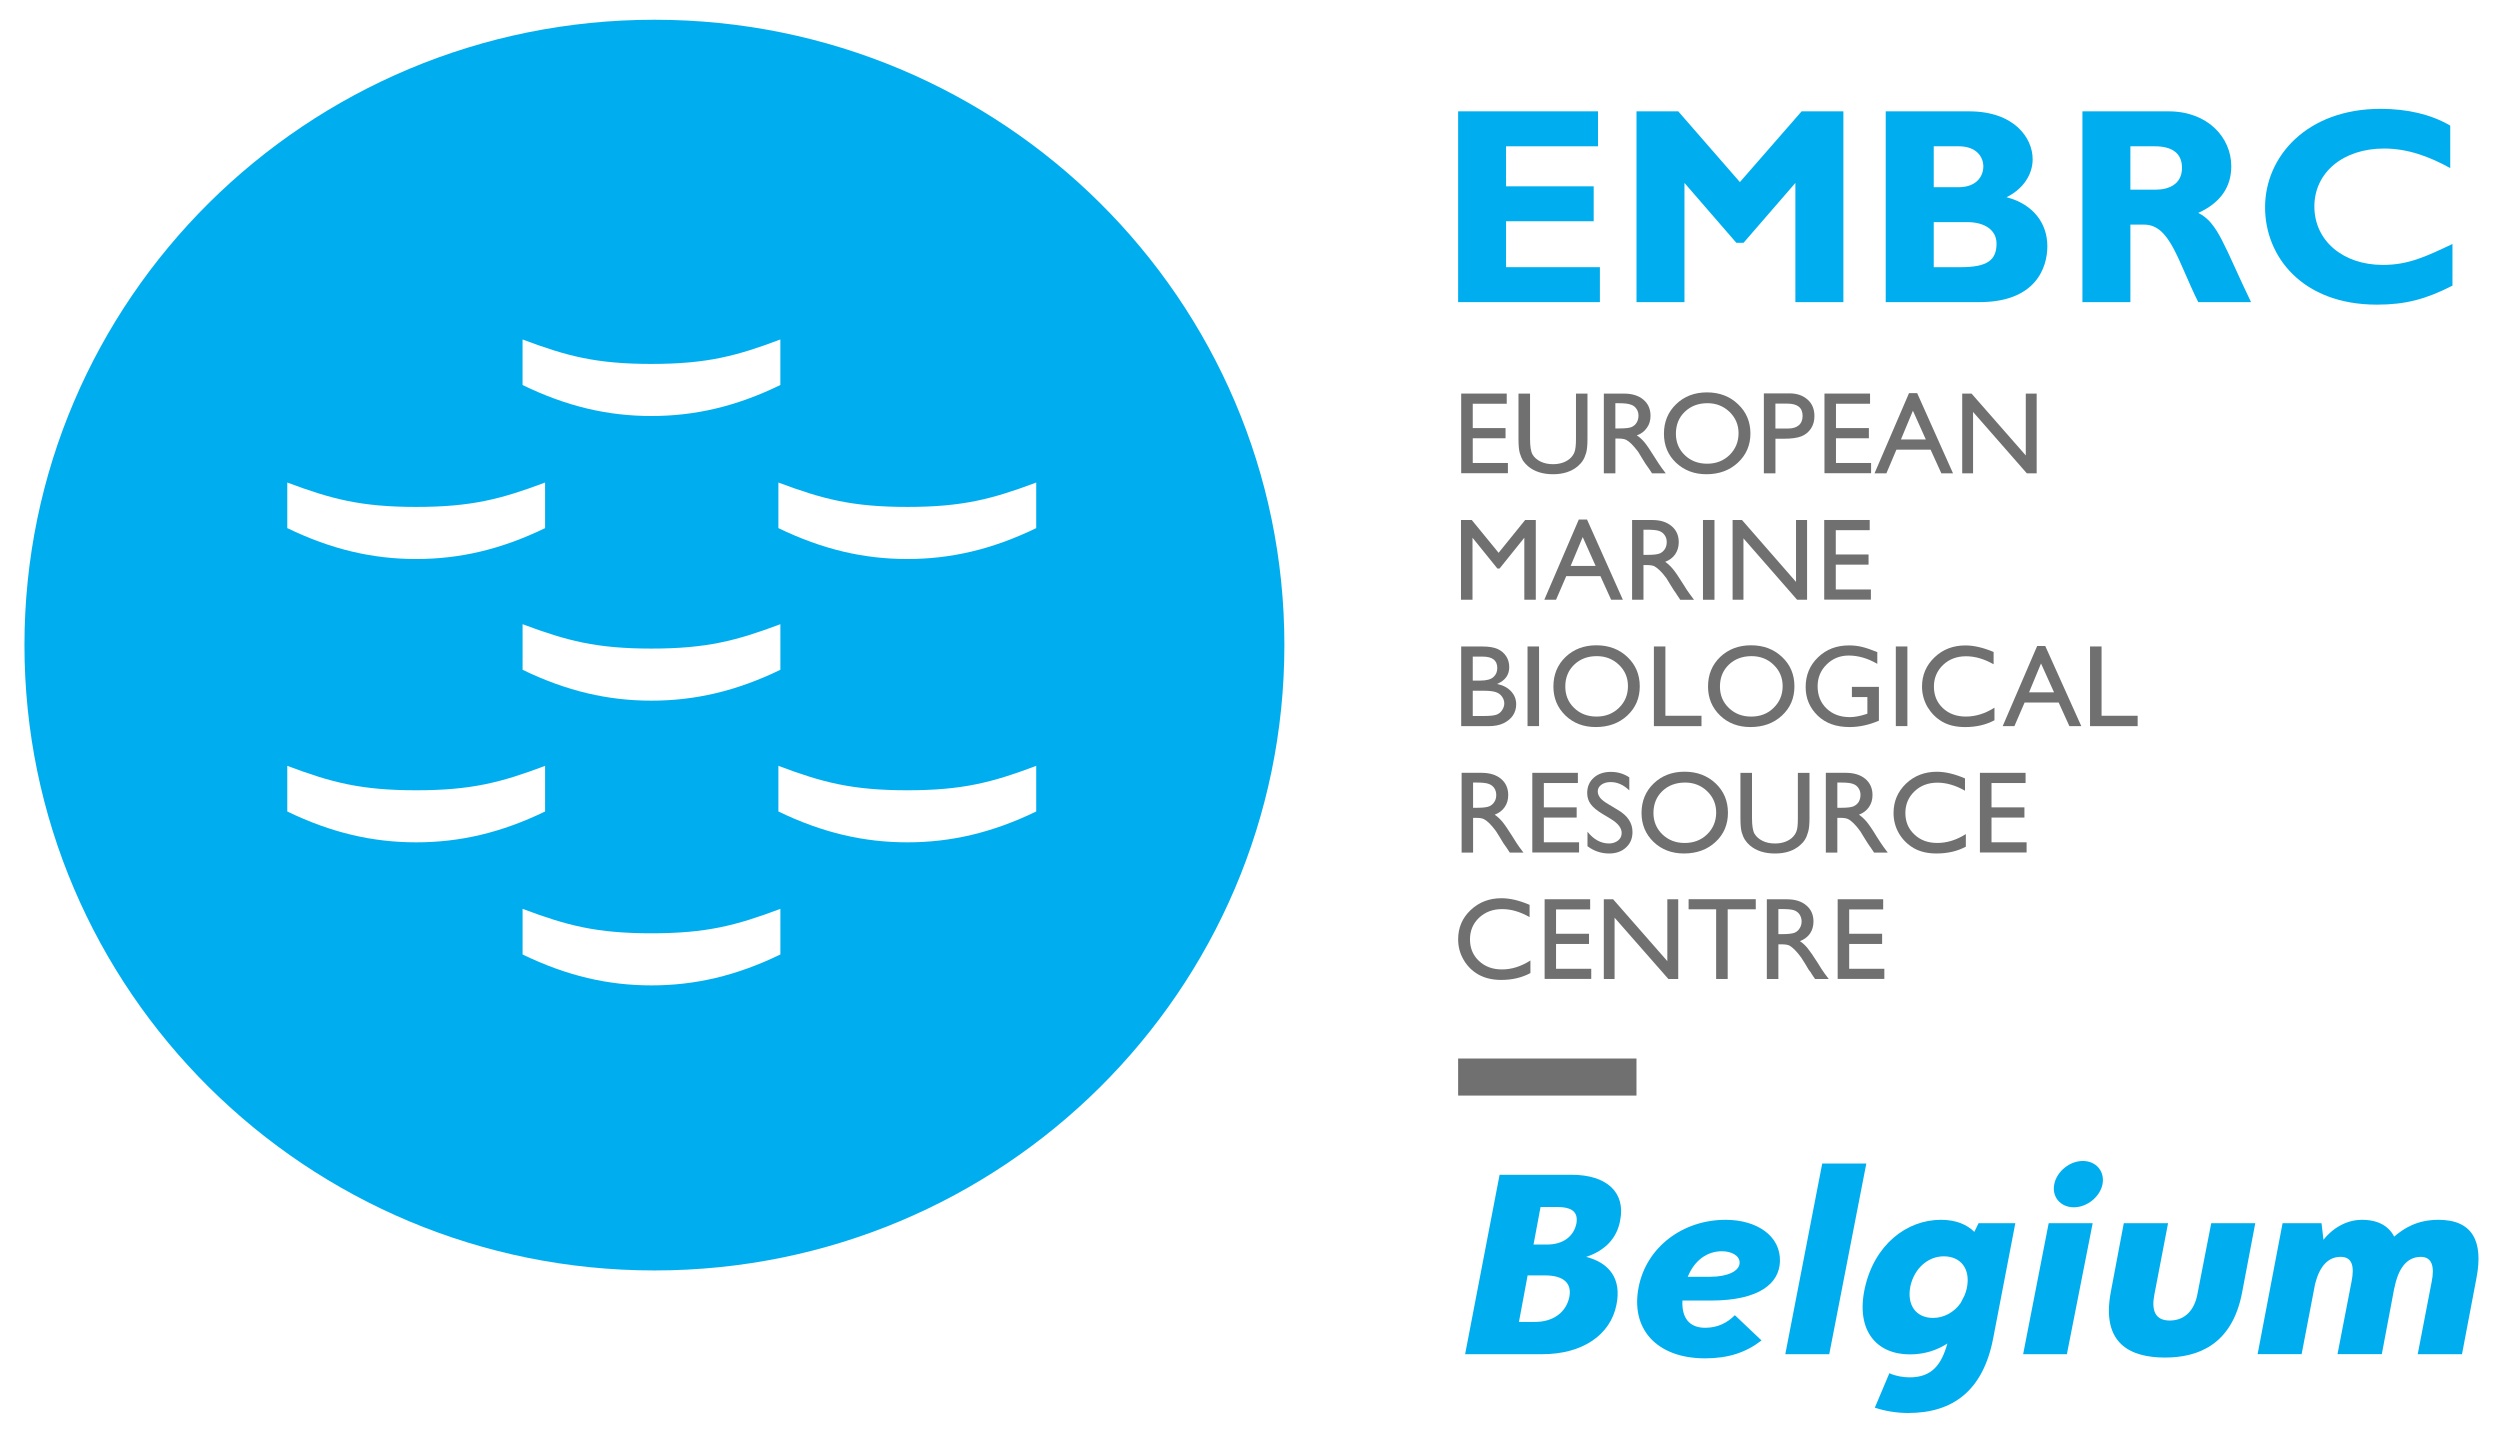 <?xml version="1.0" encoding="utf-8"?>
<!-- Generator: Adobe Illustrator 13.0.0, SVG Export Plug-In . SVG Version: 6.00 Build 14948)  -->
<!DOCTYPE svg PUBLIC "-//W3C//DTD SVG 1.1//EN" "http://www.w3.org/Graphics/SVG/1.1/DTD/svg11.dtd">
<svg version="1.1" id="Layer_1" xmlns="http://www.w3.org/2000/svg" xmlns:xlink="http://www.w3.org/1999/xlink" x="0px" y="0px"
	 width="147px" height="84.333px" viewBox="-2.166 -0.536 147 84.333" enable-background="new -2.166 -0.536 147 84.333"
	 xml:space="preserve">
<g>
	<path fill="none" d="M94.47,30.612v1.479h0.264c0.343,0,0.571-0.031,0.703-0.086c0.127-0.059,0.222-0.147,0.298-0.265
		c0.069-0.116,0.104-0.25,0.104-0.402c0-0.149-0.034-0.281-0.115-0.396c-0.08-0.123-0.194-0.21-0.335-0.258
		c-0.146-0.048-0.381-0.071-0.71-0.071H94.47z"/>
	<path fill="none" d="M91.727,38.044c-0.544,0-0.983,0.17-1.33,0.502c-0.349,0.335-0.523,0.765-0.523,1.284
		c0,0.508,0.175,0.929,0.523,1.265c0.35,0.334,0.786,0.502,1.313,0.502c0.528,0,0.963-0.167,1.318-0.512
		c0.355-0.343,0.531-0.772,0.531-1.279c0-0.497-0.176-0.914-0.531-1.254C92.672,38.216,92.242,38.044,91.727,38.044z"/>
	<path fill="none" d="M29.884,30.517v-2.68c-2.6,0.975-4.337,1.434-7.581,1.434c-3.237,0-4.974-0.459-7.578-1.434v2.68
		c2.604,1.261,5.033,1.817,7.578,1.817C24.853,32.334,27.285,31.778,29.884,30.517z"/>
	<polygon fill="none" points="90.188,32.741 91.657,32.741 90.898,31.043 	"/>
	<path fill="none" d="M100.801,41.598c0.528,0,0.977-0.167,1.321-0.512c0.354-0.343,0.532-0.772,0.532-1.279
		c0-0.497-0.178-0.914-0.532-1.254c-0.345-0.337-0.784-0.509-1.296-0.509c-0.541,0-0.988,0.17-1.337,0.502
		c-0.35,0.335-0.522,0.765-0.522,1.284c0,0.508,0.173,0.929,0.528,1.265C99.844,41.43,100.279,41.598,100.801,41.598z"/>
	<path fill="none" d="M43.72,22.103v-2.678c-2.602,0.98-4.34,1.438-7.584,1.438c-3.235,0-4.973-0.457-7.574-1.438v2.678
		c2.602,1.268,5.033,1.822,7.574,1.822C38.685,23.925,41.118,23.371,43.72,22.103z"/>
	<path fill="none" d="M98.215,48.521c0.352-0.343,0.528-0.772,0.531-1.278c0-0.5-0.18-0.916-0.531-1.255
		c-0.349-0.339-0.788-0.51-1.296-0.51c-0.542,0-0.992,0.169-1.341,0.502c-0.349,0.337-0.521,0.767-0.521,1.29
		c0,0.502,0.182,0.926,0.528,1.258c0.349,0.335,0.787,0.503,1.308,0.503C97.421,49.03,97.866,48.862,98.215,48.521z"/>
	<path fill="none" d="M28.561,38.848c2.602,1.261,5.033,1.815,7.574,1.815c2.549,0,4.983-0.554,7.584-1.815v-2.681
		c-2.602,0.975-4.34,1.434-7.584,1.434c-3.235,0-4.973-0.459-7.574-1.434V38.848z"/>
	<path fill="none" d="M103.603,24.472c0.151-0.13,0.226-0.315,0.226-0.554c0-0.482-0.3-0.721-0.903-0.721h-0.695v1.465h0.74
		C103.239,24.663,103.453,24.601,103.603,24.472z"/>
	<path fill="none" d="M93.774,24.573c0.13-0.061,0.231-0.149,0.297-0.263c0.071-0.118,0.106-0.253,0.106-0.406
		c0-0.147-0.035-0.281-0.117-0.396c-0.082-0.123-0.187-0.208-0.338-0.253c-0.134-0.054-0.379-0.082-0.708-0.082h-0.197v1.483h0.253
		C93.413,24.656,93.649,24.628,93.774,24.573z"/>
	<path fill="none" d="M98.232,23.173c-0.543,0-0.984,0.17-1.336,0.508c-0.345,0.331-0.52,0.762-0.52,1.285
		c0,0.505,0.175,0.926,0.52,1.259c0.352,0.338,0.786,0.506,1.318,0.506c0.528,0,0.963-0.171,1.317-0.512
		c0.347-0.343,0.528-0.769,0.528-1.279c0-0.497-0.182-0.915-0.528-1.253C99.178,23.346,98.746,23.173,98.232,23.173z"/>
	<path fill="none" d="M85.408,46.873c0.134-0.062,0.229-0.148,0.297-0.264c0.079-0.12,0.108-0.251,0.108-0.404
		c0-0.145-0.037-0.279-0.114-0.398c-0.079-0.119-0.192-0.204-0.336-0.252c-0.141-0.054-0.38-0.077-0.711-0.077h-0.201v1.483h0.256
		C85.048,46.961,85.282,46.929,85.408,46.873z"/>
	<polygon fill="none" points="117.142,40.175 118.611,40.175 117.846,38.476 	"/>
	<path fill="none" d="M126.136,9.334c0-0.838-0.552-1.268-1.606-1.268h-1.429v2.549h1.489
		C125.375,10.616,126.136,10.287,126.136,9.334z"/>
	<path fill="none" d="M115.229,13.789c0-0.821-0.726-1.265-1.726-1.265h-1.966v2.65h1.595
		C114.684,15.174,115.229,14.762,115.229,13.789z"/>
	<path fill="none" d="M114.454,9.251c0-0.575-0.419-1.185-1.446-1.185h-1.47v2.404h1.47C114.035,10.471,114.454,9.842,114.454,9.251
		z"/>
	<polygon fill="none" points="110.313,23.613 109.608,25.307 111.072,25.307 	"/>
	<path fill="none" d="M85.058,40.078h-0.626v1.485h0.665c0.368,0,0.616-0.029,0.747-0.083c0.138-0.056,0.243-0.144,0.318-0.266
		c0.079-0.124,0.124-0.253,0.124-0.388c0-0.146-0.045-0.277-0.13-0.396c-0.079-0.117-0.198-0.208-0.354-0.267
		C85.644,40.108,85.397,40.078,85.058,40.078z"/>
	<path fill="none" d="M85.01,38.072h-0.578v1.41h0.45c0.361,0,0.611-0.069,0.762-0.205c0.159-0.139,0.23-0.315,0.23-0.533
		C85.874,38.293,85.588,38.072,85.01,38.072z"/>
	<path fill="none" d="M107.114,45.807c-0.076-0.119-0.186-0.204-0.333-0.252c-0.139-0.054-0.377-0.077-0.712-0.077h-0.2v1.483h0.258
		c0.338,0,0.578-0.032,0.699-0.088c0.132-0.062,0.232-0.148,0.304-0.264c0.064-0.12,0.102-0.251,0.102-0.404
		C107.231,46.061,107.194,45.926,107.114,45.807z"/>
	<path fill="none" d="M28.561,52.904v2.683c2.602,1.263,5.033,1.818,7.574,1.818c2.549,0,4.983-0.556,7.584-1.818v-2.683
		c-2.602,0.978-4.34,1.438-7.584,1.438C32.9,54.342,31.163,53.882,28.561,52.904z"/>
	<path fill="none" d="M112.127,73.337c-0.905,0-1.717,0.678-1.96,1.746c-0.231,1.137,0.343,1.876,1.332,1.876
		c0.628,0,1.238-0.327,1.618-0.872l0.23-0.446c0.05-0.129,0.098-0.262,0.132-0.41C113.725,74.08,113.133,73.337,112.127,73.337z"/>
	<path fill="none" d="M88.664,74.457h-1.006l-0.51,2.735h0.956c1.056,0,1.829-0.561,2.011-1.484
		C90.263,74.883,89.736,74.457,88.664,74.457z"/>
	<path fill="none" d="M43.604,27.837v2.68c2.604,1.261,5.037,1.817,7.581,1.817s4.976-0.556,7.579-1.817v-2.68
		c-2.603,0.975-4.339,1.434-7.579,1.434C47.946,29.271,46.208,28.813,43.604,27.837z"/>
	<path fill="none" d="M29.884,44.496c-2.6,0.979-4.337,1.436-7.581,1.436c-3.237,0-4.974-0.456-7.578-1.436v2.683
		c2.604,1.261,5.033,1.814,7.578,1.814c2.55,0,4.981-0.554,7.581-1.814V44.496z"/>
	<path fill="none" d="M89.373,70.435H88.42l-0.414,2.208h0.808c0.889,0,1.549-0.443,1.715-1.236
		C90.642,70.729,90.278,70.435,89.373,70.435z"/>
	<path fill="none" d="M103.658,54.042c0.074-0.116,0.111-0.253,0.111-0.4c0-0.148-0.042-0.279-0.116-0.4
		c-0.081-0.121-0.194-0.208-0.336-0.256c-0.144-0.047-0.382-0.069-0.711-0.069h-0.204v1.476h0.256c0.34,0,0.58-0.032,0.706-0.086
		C103.492,54.249,103.589,54.161,103.658,54.042z"/>
	<path fill="none" d="M43.604,44.496v2.683c2.604,1.261,5.037,1.814,7.581,1.814s4.976-0.554,7.579-1.814v-2.683
		c-2.603,0.979-4.339,1.436-7.579,1.436C47.946,45.932,46.208,45.476,43.604,44.496z"/>
	<path fill="none" d="M99.086,73.037c-0.842,0-1.599,0.494-2.011,1.501h1.333c0.989,0,1.701-0.327,1.715-0.809
		C100.143,73.287,99.628,73.037,99.086,73.037z"/>
	<path fill="#00AEEF" d="M36.315,0.625c-20.457,0-37.043,16.461-37.043,36.771c0,20.306,16.586,36.771,37.043,36.771
		c20.459,0,37.041-16.466,37.041-36.771C73.356,17.086,56.772,0.625,36.315,0.625z M28.561,19.425
		c2.602,0.98,4.339,1.438,7.574,1.438c3.244,0,4.983-0.457,7.584-1.438v2.678c-2.602,1.268-5.035,1.822-7.584,1.822
		c-2.541,0-4.973-0.554-7.574-1.822V19.425z M43.72,36.167v2.681c-2.602,1.261-5.035,1.815-7.584,1.815
		c-2.541,0-4.973-0.554-7.574-1.815v-2.681c2.602,0.975,4.339,1.434,7.574,1.434C39.379,37.601,41.118,37.142,43.72,36.167z
		 M14.726,27.837c2.604,0.975,4.34,1.434,7.578,1.434c3.244,0,4.981-0.459,7.581-1.434v2.68c-2.6,1.261-5.031,1.817-7.581,1.817
		c-2.544,0-4.974-0.556-7.578-1.817V27.837z M14.726,47.179v-2.683c2.604,0.979,4.34,1.436,7.578,1.436
		c3.244,0,4.981-0.456,7.581-1.436v2.683c-2.6,1.261-5.031,1.814-7.581,1.814C19.759,48.993,17.329,48.439,14.726,47.179z
		 M43.72,55.587c-2.602,1.263-5.035,1.818-7.584,1.818c-2.541,0-4.973-0.556-7.574-1.818v-2.683
		c2.602,0.978,4.339,1.438,7.574,1.438c3.244,0,4.983-0.46,7.584-1.438V55.587z M58.764,47.179
		c-2.603,1.261-5.035,1.814-7.579,1.814s-4.977-0.554-7.581-1.814v-2.683c2.604,0.979,4.342,1.436,7.581,1.436
		c3.24,0,4.976-0.456,7.579-1.436V47.179z M58.764,30.517c-2.603,1.261-5.035,1.817-7.579,1.817s-4.977-0.556-7.581-1.817v-2.68
		c2.604,0.975,4.342,1.434,7.581,1.434c3.24,0,4.976-0.459,7.579-1.434V30.517z"/>
	<path fill="#717070" d="M84.764,56.767c0.372,0.208,0.813,0.317,1.344,0.317c0.646,0,1.218-0.135,1.715-0.404v-0.74
		c-0.545,0.35-1.102,0.527-1.673,0.527c-0.549,0-0.996-0.164-1.353-0.499c-0.35-0.329-0.528-0.752-0.528-1.268
		c0-0.511,0.179-0.934,0.533-1.272c0.364-0.339,0.811-0.508,1.354-0.508c0.53,0,1.064,0.155,1.618,0.47v-0.721
		c-0.604-0.26-1.159-0.389-1.654-0.389c-0.717,0-1.323,0.233-1.813,0.697c-0.494,0.466-0.734,1.041-0.734,1.723
		c0,0.431,0.104,0.827,0.32,1.198C84.107,56.271,84.398,56.557,84.764,56.767z"/>
	<polygon fill="#717070" points="91.399,56.428 89.329,56.428 89.329,54.969 91.268,54.969 91.268,54.369 89.329,54.369 
		89.329,52.938 91.335,52.938 91.335,52.34 88.658,52.34 88.658,57.024 91.399,57.024 	"/>
	<polygon fill="#717070" points="92.771,53.424 95.934,57.028 96.514,57.028 96.514,52.34 95.873,52.34 95.873,55.978 92.684,52.34 
		92.138,52.34 92.138,57.028 92.771,57.028 	"/>
	<polygon fill="#717070" points="99.422,57.028 99.422,52.931 101.073,52.931 101.073,52.337 97.124,52.337 97.124,52.931 
		98.743,52.931 98.743,57.028 	"/>
	<path fill="#717070" d="M103.364,55.312c0.112,0.114,0.247,0.268,0.383,0.458l0.232,0.366l0.201,0.341l0.141,0.185l0.032,0.062
		l0.206,0.306h0.805l-0.248-0.333c-0.102-0.137-0.229-0.333-0.393-0.604c-0.264-0.417-0.47-0.714-0.61-0.885
		c-0.143-0.172-0.29-0.306-0.444-0.404c0.254-0.098,0.455-0.248,0.594-0.446c0.135-0.202,0.204-0.436,0.204-0.706
		c0-0.398-0.14-0.72-0.424-0.953c-0.278-0.238-0.657-0.356-1.131-0.356h-1.188v4.688h0.679V54.99h0.172
		c0.225,0,0.383,0.025,0.475,0.073C103.143,55.117,103.248,55.194,103.364,55.312z M102.402,54.392v-1.476h0.204
		c0.329,0,0.567,0.022,0.711,0.069c0.142,0.048,0.255,0.135,0.336,0.256c0.074,0.121,0.116,0.252,0.116,0.4
		c0,0.147-0.037,0.284-0.111,0.4c-0.069,0.119-0.166,0.207-0.294,0.264c-0.126,0.054-0.366,0.086-0.706,0.086H102.402z"/>
	<polygon fill="#717070" points="108.565,52.938 108.565,52.34 105.889,52.34 105.889,57.024 108.633,57.024 108.633,56.428 
		106.566,56.428 106.566,54.969 108.503,54.969 108.503,54.369 106.566,54.369 106.566,52.938 	"/>
	<path fill="#717070" d="M84.451,47.554h0.173c0.225,0,0.382,0.027,0.473,0.081c0.093,0.046,0.201,0.129,0.312,0.24
		c0.119,0.118,0.249,0.268,0.39,0.462l0.229,0.366l0.205,0.341l0.133,0.188l0.041,0.056l0.202,0.308h0.803l-0.249-0.335
		c-0.098-0.135-0.229-0.337-0.39-0.601c-0.265-0.421-0.468-0.72-0.61-0.889c-0.146-0.169-0.291-0.304-0.442-0.402
		c0.256-0.1,0.455-0.248,0.591-0.45c0.137-0.198,0.206-0.433,0.206-0.706c0-0.398-0.145-0.718-0.422-0.953
		c-0.281-0.232-0.66-0.354-1.137-0.354h-1.182v4.689h0.675V47.554z M84.451,45.478h0.201c0.331,0,0.57,0.023,0.711,0.077
		c0.144,0.048,0.257,0.133,0.336,0.252c0.077,0.119,0.114,0.254,0.114,0.398c0,0.153-0.029,0.284-0.108,0.404
		c-0.067,0.115-0.163,0.202-0.297,0.264c-0.126,0.056-0.36,0.088-0.701,0.088h-0.256V45.478z"/>
	<polygon fill="#717070" points="90.683,48.991 88.612,48.991 88.612,47.537 90.542,47.537 90.542,46.937 88.612,46.937 
		88.612,45.506 90.613,45.506 90.613,44.906 87.934,44.906 87.934,49.59 90.683,49.59 	"/>
	<path fill="#717070" d="M93.443,49.296c0.258-0.233,0.381-0.537,0.381-0.914c0-0.527-0.288-0.963-0.868-1.3l-0.513-0.308
		c-0.232-0.133-0.401-0.26-0.505-0.381c-0.102-0.123-0.156-0.254-0.156-0.398c0-0.158,0.076-0.291,0.211-0.389
		c0.146-0.105,0.326-0.156,0.551-0.156c0.389,0,0.759,0.164,1.093,0.489v-0.765c-0.323-0.219-0.691-0.323-1.079-0.323
		c-0.415,0-0.749,0.11-1.011,0.343c-0.254,0.229-0.386,0.527-0.386,0.898c0,0.245,0.066,0.462,0.205,0.653
		c0.137,0.187,0.367,0.381,0.691,0.575l0.511,0.31c0.416,0.254,0.62,0.527,0.62,0.813c0,0.177-0.065,0.323-0.211,0.444
		c-0.145,0.109-0.319,0.173-0.528,0.173c-0.482,0-0.902-0.229-1.271-0.69v0.851c0.386,0.29,0.811,0.429,1.276,0.429
		C92.857,49.649,93.188,49.534,93.443,49.296z"/>
	<path fill="#717070" d="M98.703,48.975c0.493-0.454,0.734-1.032,0.734-1.719c0-0.693-0.241-1.269-0.724-1.729
		c-0.489-0.456-1.092-0.687-1.828-0.687c-0.728,0-1.331,0.23-1.81,0.687c-0.479,0.46-0.719,1.039-0.719,1.742
		c0,0.679,0.239,1.251,0.712,1.705c0.473,0.45,1.07,0.675,1.779,0.675C97.599,49.649,98.215,49.425,98.703,48.975z M95.057,47.27
		c0-0.523,0.173-0.953,0.521-1.29c0.349-0.333,0.799-0.502,1.341-0.502c0.508,0,0.947,0.171,1.296,0.51
		c0.352,0.339,0.531,0.755,0.531,1.255c-0.003,0.506-0.18,0.936-0.531,1.278c-0.349,0.342-0.794,0.51-1.322,0.51
		c-0.521,0-0.959-0.168-1.308-0.503C95.238,48.195,95.057,47.771,95.057,47.27z"/>
	<path fill="#717070" d="M103.669,49.169c0.115-0.095,0.215-0.206,0.289-0.325c0.08-0.122,0.141-0.275,0.192-0.458
		c0.057-0.186,0.082-0.456,0.082-0.816v-2.663h-0.683v2.663c0,0.371-0.021,0.631-0.086,0.781c-0.055,0.152-0.153,0.283-0.285,0.398
		c-0.246,0.204-0.579,0.312-0.977,0.312c-0.286,0-0.524-0.052-0.734-0.157c-0.21-0.103-0.36-0.241-0.468-0.414
		c-0.098-0.175-0.147-0.481-0.147-0.92v-2.663h-0.68v2.657c0,0.377,0.025,0.654,0.073,0.83c0.053,0.179,0.113,0.328,0.192,0.45
		c0.076,0.119,0.176,0.23,0.286,0.327c0.374,0.321,0.869,0.479,1.482,0.479C102.813,49.649,103.299,49.492,103.669,49.169z"/>
	<path fill="#717070" d="M108.584,49.261c-0.1-0.135-0.229-0.337-0.399-0.601c-0.252-0.421-0.461-0.72-0.601-0.889
		c-0.146-0.169-0.295-0.304-0.444-0.402c0.255-0.1,0.454-0.248,0.589-0.45c0.139-0.198,0.208-0.433,0.208-0.706
		c0-0.398-0.144-0.718-0.424-0.953c-0.281-0.232-0.66-0.354-1.141-0.354h-1.179v4.689h0.676v-2.042h0.174
		c0.223,0,0.38,0.027,0.472,0.081c0.095,0.046,0.199,0.129,0.312,0.24c0.119,0.118,0.251,0.268,0.388,0.462l0.224,0.366l0.214,0.341
		l0.128,0.188l0.043,0.056l0.204,0.308h0.805L108.584,49.261z M106.826,46.873c-0.121,0.056-0.361,0.088-0.699,0.088h-0.258v-1.483
		h0.2c0.335,0,0.573,0.023,0.712,0.077c0.147,0.048,0.257,0.133,0.333,0.252c0.08,0.119,0.117,0.254,0.117,0.398
		c0,0.153-0.037,0.284-0.102,0.404C107.059,46.725,106.958,46.812,106.826,46.873z"/>
	<path fill="#717070" d="M109.49,48.466c0.218,0.368,0.508,0.656,0.872,0.868c0.368,0.212,0.816,0.315,1.342,0.315
		c0.65,0,1.226-0.133,1.722-0.401v-0.741c-0.548,0.35-1.108,0.523-1.681,0.523c-0.547,0-0.995-0.164-1.342-0.497
		c-0.355-0.327-0.533-0.752-0.533-1.264c0-0.513,0.183-0.936,0.538-1.274c0.353-0.341,0.807-0.51,1.349-0.51
		c0.525,0,1.065,0.157,1.619,0.472v-0.722c-0.608-0.262-1.158-0.392-1.656-0.392c-0.716,0-1.327,0.235-1.817,0.703
		c-0.482,0.466-0.728,1.039-0.728,1.723C109.175,47.698,109.277,48.093,109.49,48.466z"/>
	<polygon fill="#717070" points="116.998,48.991 114.935,48.991 114.935,47.537 116.87,47.537 116.87,46.937 114.935,46.937 
		114.935,45.506 116.938,45.506 116.938,44.906 114.253,44.906 114.253,49.59 116.998,49.59 	"/>
	<path fill="#717070" d="M86.577,38.692c0-0.239-0.059-0.45-0.173-0.63c-0.118-0.184-0.279-0.329-0.496-0.431
		c-0.227-0.105-0.531-0.154-0.916-0.154h-1.24v4.685h1.601c0.36,0,0.66-0.058,0.896-0.175c0.241-0.121,0.425-0.273,0.549-0.46
		c0.121-0.188,0.188-0.403,0.188-0.642c0-0.305-0.101-0.561-0.307-0.779s-0.479-0.357-0.821-0.424
		C86.337,39.482,86.577,39.153,86.577,38.692z M86.156,40.431c0.085,0.119,0.13,0.25,0.13,0.396c0,0.135-0.045,0.265-0.124,0.388
		c-0.075,0.122-0.181,0.21-0.318,0.266c-0.131,0.054-0.379,0.083-0.747,0.083h-0.665v-1.485h0.626c0.34,0,0.586,0.031,0.745,0.086
		C85.958,40.223,86.077,40.313,86.156,40.431z M85.644,39.277c-0.15,0.135-0.4,0.205-0.762,0.205h-0.45v-1.41h0.578
		c0.578,0,0.864,0.222,0.864,0.672C85.874,38.962,85.803,39.139,85.644,39.277z"/>
	<polyline fill="none" stroke="#717070" stroke-width="0" stroke-linecap="round" stroke-linejoin="round" points="87.656,42.159 
		87.656,42.161 88.337,42.161 88.337,37.476 	"/>
	<polygon fill="#717070" points="88.33,37.476 87.653,37.476 87.653,42.159 87.656,42.159 88.33,42.159 	"/>
	<path fill="#717070" d="M91.702,37.407c-0.726,0-1.332,0.23-1.813,0.686c-0.477,0.46-0.715,1.04-0.715,1.738
		c0,0.685,0.238,1.249,0.71,1.707c0.475,0.456,1.07,0.677,1.778,0.677c0.746,0,1.365-0.221,1.857-0.677
		c0.491-0.458,0.733-1.027,0.733-1.718c0-0.691-0.242-1.267-0.729-1.727C93.041,37.637,92.43,37.407,91.702,37.407z M93.027,41.086
		c-0.355,0.344-0.79,0.512-1.318,0.512c-0.526,0-0.963-0.167-1.313-0.502c-0.349-0.336-0.523-0.756-0.523-1.265
		c0-0.519,0.175-0.949,0.523-1.284c0.347-0.333,0.786-0.502,1.33-0.502c0.516,0,0.945,0.171,1.301,0.509
		c0.355,0.34,0.531,0.757,0.531,1.254C93.559,40.313,93.383,40.743,93.027,41.086z"/>
	<polygon fill="#717070" points="95.083,37.476 95.083,42.161 97.882,42.161 97.882,41.551 95.759,41.551 95.759,37.476 	"/>
	<path fill="#717070" d="M100.759,42.215c0.745,0,1.363-0.221,1.855-0.677c0.494-0.458,0.732-1.027,0.732-1.718
		c0-0.691-0.238-1.267-0.728-1.727c-0.484-0.456-1.087-0.686-1.823-0.686c-0.728,0-1.333,0.23-1.813,0.686
		c-0.478,0.46-0.716,1.04-0.716,1.738c0,0.685,0.238,1.249,0.711,1.707C99.451,41.994,100.052,42.215,100.759,42.215z
		 M99.489,38.547c0.349-0.333,0.796-0.502,1.337-0.502c0.512,0,0.951,0.171,1.296,0.509c0.354,0.34,0.532,0.757,0.532,1.254
		c0,0.506-0.178,0.936-0.532,1.279c-0.345,0.344-0.793,0.512-1.321,0.512c-0.521,0-0.957-0.167-1.306-0.502
		c-0.355-0.336-0.528-0.756-0.528-1.265C98.967,39.312,99.14,38.882,99.489,38.547z"/>
	<path fill="#717070" d="M106.584,42.215c0.573,0,1.149-0.125,1.73-0.375v-1.987h-1.588v0.6h0.91v0.972l-0.059,0.025
		c-0.377,0.123-0.7,0.181-0.973,0.181c-0.559,0-1.013-0.167-1.364-0.503c-0.354-0.338-0.53-0.776-0.53-1.308
		c0-0.508,0.176-0.938,0.53-1.285c0.352-0.349,0.788-0.525,1.3-0.525c0.559,0,1.115,0.163,1.68,0.488v-0.688
		c-0.367-0.15-0.667-0.254-0.907-0.31c-0.236-0.057-0.492-0.086-0.751-0.086c-0.739,0-1.343,0.23-1.828,0.7
		c-0.482,0.464-0.727,1.044-0.727,1.749c0,0.66,0.234,1.217,0.703,1.675C105.179,41.994,105.803,42.215,106.584,42.215z"/>
	<rect x="109.308" y="37.476" fill="#717070" width="0.68" height="4.683"/>
	<path fill="#717070" d="M115.107,41.076c-0.549,0.349-1.108,0.522-1.682,0.522c-0.548,0-0.996-0.166-1.347-0.493
		c-0.354-0.332-0.53-0.756-0.53-1.273c0-0.508,0.185-0.931,0.539-1.271c0.354-0.338,0.81-0.509,1.35-0.509
		c0.525,0,1.064,0.156,1.621,0.471v-0.724c-0.613-0.256-1.16-0.384-1.657-0.384c-0.718,0-1.327,0.23-1.817,0.7
		c-0.486,0.464-0.736,1.039-0.736,1.717c0,0.432,0.111,0.832,0.322,1.203c0.224,0.365,0.504,0.654,0.875,0.869
		c0.365,0.208,0.813,0.312,1.342,0.312c0.648,0,1.224-0.134,1.721-0.401V41.076z"/>
	<path fill="#717070" d="M119.514,42.161h0.7l-2.12-4.714h-0.474l-2.028,4.714h0.689l0.6-1.389h2.002L119.514,42.161z
		 M117.142,40.175l0.704-1.699l0.766,1.699H117.142z"/>
	<polygon fill="#717070" points="120.728,37.476 120.728,42.161 123.528,42.161 123.528,41.551 121.406,41.551 121.406,37.476 	"/>
	<polygon fill="#717070" points="88.139,34.729 88.139,30.039 87.513,30.039 85.952,31.969 84.373,30.039 83.74,30.039 
		83.74,34.729 84.417,34.729 84.417,31.082 85.881,32.894 86.008,32.894 87.464,31.082 87.464,34.729 	"/>
	<path fill="#717070" d="M90.667,30.013l-2.028,4.717h0.69l0.6-1.389h2.01l0.63,1.389h0.689l-2.107-4.717H90.667z M90.188,32.741
		l0.71-1.697l0.759,1.697H90.188z"/>
	<path fill="#717070" d="M93.801,30.039v4.691h0.669v-2.041h0.184c0.215,0,0.375,0.026,0.464,0.076
		c0.096,0.052,0.199,0.132,0.319,0.247c0.118,0.114,0.243,0.263,0.387,0.459l0.223,0.365l0.214,0.343l0.13,0.184l0.035,0.059
		l0.207,0.309h0.807l-0.245-0.334c-0.102-0.139-0.24-0.336-0.398-0.601c-0.266-0.424-0.463-0.721-0.61-0.889
		c-0.146-0.175-0.296-0.31-0.441-0.407c0.251-0.097,0.45-0.242,0.589-0.443c0.137-0.201,0.21-0.438,0.21-0.709
		c0-0.398-0.141-0.718-0.427-0.953c-0.282-0.236-0.654-0.354-1.129-0.354H93.801z M95.723,30.941
		c0.081,0.116,0.115,0.248,0.115,0.396c0,0.152-0.034,0.286-0.104,0.402c-0.076,0.118-0.171,0.206-0.298,0.265
		c-0.132,0.055-0.36,0.086-0.703,0.086H94.47v-1.479h0.208c0.329,0,0.564,0.022,0.71,0.071
		C95.528,30.731,95.643,30.818,95.723,30.941z"/>
	<polyline fill="none" stroke="#717070" stroke-width="0" stroke-linecap="round" stroke-linejoin="round" points="97.969,34.729 
		97.969,34.729 98.643,34.729 	"/>
	<rect x="97.969" y="30.039" fill="#717070" width="0.676" height="4.691"/>
	<polygon fill="#717070" points="99.711,30.039 99.711,34.729 100.349,34.729 100.349,31.12 103.503,34.729 104.09,34.729 
		104.09,30.039 103.44,30.039 103.44,33.68 100.262,30.039 	"/>
	<polygon fill="#717070" points="107.772,30.638 107.772,30.039 105.098,30.039 105.098,34.722 107.842,34.722 107.842,34.125 
		105.778,34.125 105.778,32.665 107.705,32.665 107.705,32.067 105.778,32.067 105.778,30.638 	"/>
	<polygon fill="#717070" points="86.43,23.204 86.43,22.606 83.752,22.606 83.752,27.289 86.499,27.289 86.499,26.687 
		84.432,26.687 84.432,25.234 86.36,25.234 86.36,24.635 84.432,24.635 84.432,23.204 	"/>
	<path fill="#717070" d="M87.121,22.606v2.656c0,0.377,0.024,0.655,0.073,0.831c0.053,0.177,0.112,0.325,0.187,0.451
		c0.083,0.121,0.182,0.229,0.294,0.329c0.366,0.315,0.866,0.476,1.481,0.476c0.602,0,1.089-0.161,1.462-0.48
		c0.11-0.097,0.21-0.204,0.287-0.325c0.078-0.125,0.144-0.277,0.197-0.461c0.051-0.184,0.075-0.457,0.075-0.814v-2.662h-0.676v2.662
		c0,0.371-0.027,0.631-0.09,0.783c-0.054,0.149-0.154,0.28-0.284,0.393c-0.255,0.209-0.58,0.313-0.984,0.313
		c-0.282,0-0.521-0.055-0.729-0.156c-0.212-0.106-0.369-0.243-0.467-0.414c-0.1-0.175-0.147-0.481-0.147-0.92v-2.662H87.121z"/>
	<path fill="#717070" d="M92.817,25.251h0.172c0.218,0,0.379,0.029,0.47,0.08c0.095,0.049,0.203,0.132,0.315,0.246
		c0.119,0.115,0.243,0.271,0.388,0.457l0.221,0.367l0.214,0.343l0.13,0.184l0.042,0.059l0.205,0.309h0.806l-0.251-0.336
		c-0.099-0.135-0.228-0.334-0.396-0.6c-0.264-0.422-0.463-0.72-0.604-0.89c-0.146-0.173-0.289-0.303-0.45-0.405
		c0.265-0.095,0.457-0.246,0.592-0.445c0.146-0.199,0.214-0.431,0.214-0.708c0-0.402-0.145-0.721-0.425-0.953
		c-0.28-0.234-0.657-0.352-1.138-0.352h-1.182v4.689h0.679V25.251z M92.817,23.173h0.197c0.329,0,0.574,0.028,0.708,0.082
		c0.151,0.045,0.256,0.13,0.338,0.253c0.082,0.116,0.117,0.249,0.117,0.396c0,0.152-0.035,0.288-0.106,0.406
		c-0.065,0.114-0.167,0.202-0.297,0.263c-0.125,0.055-0.361,0.083-0.704,0.083h-0.253V23.173z"/>
	<path fill="#717070" d="M98.207,22.536c-0.735,0-1.34,0.231-1.814,0.692c-0.477,0.456-0.719,1.038-0.719,1.738
		c0,0.684,0.233,1.252,0.71,1.706c0.48,0.45,1.071,0.677,1.786,0.677c0.745,0,1.362-0.227,1.848-0.677
		c0.49-0.454,0.741-1.029,0.741-1.718s-0.244-1.27-0.733-1.726C99.547,22.768,98.934,22.536,98.207,22.536z M99.532,26.218
		c-0.354,0.341-0.789,0.512-1.317,0.512c-0.532,0-0.967-0.168-1.318-0.506c-0.345-0.333-0.52-0.753-0.52-1.259
		c0-0.523,0.175-0.954,0.52-1.285c0.352-0.338,0.793-0.508,1.336-0.508c0.514,0,0.945,0.173,1.3,0.513
		c0.347,0.339,0.528,0.757,0.528,1.253C100.061,25.449,99.879,25.875,99.532,26.218z"/>
	<path fill="#717070" d="M102.726,25.262c0.448,0,0.79-0.049,1.028-0.142c0.242-0.097,0.427-0.25,0.567-0.461
		c0.137-0.21,0.201-0.45,0.201-0.726c0-0.404-0.128-0.729-0.398-0.969c-0.272-0.246-0.626-0.37-1.082-0.37h-1.493v4.701h0.681
		v-2.033H102.726z M102.229,23.197h0.695c0.604,0,0.903,0.239,0.903,0.721c0,0.239-0.074,0.424-0.226,0.554
		c-0.149,0.128-0.363,0.19-0.633,0.19h-0.74V23.197z"/>
	<polygon fill="#717070" points="107.793,23.204 107.793,22.606 105.113,22.606 105.113,27.289 107.854,27.289 107.854,26.687 
		105.789,26.687 105.789,25.234 107.724,25.234 107.724,24.635 105.789,24.635 105.789,23.204 	"/>
	<path fill="#717070" d="M109.343,25.904h2.009l0.633,1.391h0.686l-2.108-4.715h-0.479l-2.028,4.715h0.698L109.343,25.904z
		 M110.313,23.613l0.76,1.693h-1.464L110.313,23.613z"/>
	<polygon fill="#717070" points="113.85,23.686 117.011,27.295 117.59,27.295 117.59,22.606 116.95,22.606 116.95,26.244 
		113.76,22.606 113.212,22.606 113.212,27.295 113.85,27.295 	"/>
	<polygon fill="#00AEEF" points="91.908,15.174 86.389,15.174 86.389,12.473 91.543,12.473 91.543,10.42 86.389,10.42 86.389,8.066 
		91.796,8.066 91.796,6.01 83.572,6.01 83.572,17.229 91.908,17.229 	"/>
	<polygon fill="#00AEEF" points="96.881,10.221 99.93,13.74 100.354,13.74 103.402,10.221 103.402,17.229 106.225,17.229 
		106.225,6.01 103.77,6.01 100.139,10.171 96.514,6.01 94.06,6.01 94.06,17.229 96.881,17.229 	"/>
	<path fill="#00AEEF" d="M118.218,13.938c0-1.316-0.804-2.465-2.401-2.878c0.938-0.458,1.537-1.298,1.537-2.234
		c0-1.25-1.078-2.815-3.743-2.815h-4.896v11.218h5.504C117.521,17.229,118.218,15.223,118.218,13.938z M111.538,8.066h1.47
		c1.027,0,1.446,0.609,1.446,1.185c0,0.591-0.419,1.22-1.446,1.22h-1.47V8.066z M111.538,15.174v-2.65h1.966
		c1,0,1.726,0.444,1.726,1.265c0,0.973-0.546,1.385-2.097,1.385H111.538z"/>
	<path fill="#00AEEF" d="M123.101,12.672h0.812c1.524,0,1.979,2.154,3.179,4.557h3.103c-1.587-3.291-1.937-4.673-3.103-5.246
		c1.299-0.592,1.941-1.512,1.941-2.745c0-1.68-1.373-3.227-3.69-3.227h-5.063v11.218h2.821V12.672z M123.101,8.066h1.429
		c1.055,0,1.606,0.43,1.606,1.268c0,0.953-0.761,1.282-1.546,1.282h-1.489V8.066z"/>
	<path fill="#00AEEF" d="M137.594,17.377c1.672,0,2.865-0.312,4.445-1.117V13.81c-1.622,0.772-2.622,1.231-4.095,1.231
		c-2.353,0-4.025-1.432-4.025-3.438c0-1.992,1.689-3.405,4.093-3.405c1.384,0,2.648,0.46,3.896,1.15V6.851
		c-1.117-0.658-2.517-0.987-4.095-0.987c-4.328,0-6.793,2.795-6.793,5.792C131.02,14.548,133.203,17.377,137.594,17.377z"/>
	<path fill="#00AEEF" d="M90.247,68.541H86.01L83.983,79.09h4.549c2.341,0,4.007-1.126,4.353-2.922
		c0.297-1.495-0.396-2.438-1.782-2.8c1.139-0.378,1.815-1.122,1.996-2.143C93.428,69.576,92.309,68.541,90.247,68.541z
		 M90.115,75.708c-0.182,0.924-0.955,1.484-2.011,1.484h-0.956l0.51-2.735h1.006C89.736,74.457,90.263,74.883,90.115,75.708z
		 M88.813,72.643h-0.808l0.414-2.208h0.953c0.905,0,1.269,0.295,1.155,0.972C90.362,72.199,89.702,72.643,88.813,72.643z"/>
	<path fill="#00AEEF" d="M99.299,71.189c-2.52,0-4.649,1.604-5.109,3.943c-0.495,2.44,1.023,4.203,3.907,4.203
		c1.366,0,2.407-0.349,3.313-1.053l-1.565-1.485c-0.446,0.446-1.004,0.74-1.747,0.74c-0.957,0-1.386-0.611-1.337-1.601h1.664
		c2.903,0,4.024-1.036,4.07-2.289C102.548,72.13,101.132,71.189,99.299,71.189z M98.408,74.538h-1.333
		c0.412-1.007,1.169-1.501,2.011-1.501c0.542,0,1.057,0.25,1.037,0.692C100.109,74.211,99.397,74.538,98.408,74.538z"/>
	<polygon fill="#00AEEF" points="104.981,67.881 102.81,79.09 105.394,79.09 107.573,67.881 	"/>
	<path fill="#00AEEF" d="M127.048,75.529c-0.165,0.936-0.712,1.582-1.634,1.582c-0.855,0-1.086-0.595-0.904-1.519l0.806-4.203
		h-2.603l-0.759,4.021c-0.595,3.087,1.17,3.878,3.182,3.878c1.912,0,3.938-0.726,4.531-3.811l0.777-4.088h-2.59L127.048,75.529z"/>
	<path fill="#00AEEF" d="M141.214,71.189c-1.254,0-2.028,0.496-2.603,0.989c-0.317-0.62-0.942-0.989-1.9-0.989
		c-0.771,0-1.614,0.369-2.257,1.174l-0.114-0.974h-2.291l-1.468,7.7h2.588l0.794-4.136c0.261-1.022,0.756-1.586,1.498-1.586
		c0.69,0,0.823,0.563,0.641,1.468l-0.823,4.254h2.605l0.741-3.923V75.2c0.216-1.12,0.71-1.832,1.55-1.832
		c0.658,0,0.824,0.563,0.641,1.468l-0.82,4.254h2.603l0.859-4.52C143.851,72.477,143.24,71.189,141.214,71.189z"/>
	<path fill="#00AEEF" d="M113.924,71.899c-0.429-0.428-1.073-0.71-1.962-0.71c-2.026,0-3.923,1.47-4.482,4.041
		c-0.53,2.472,0.693,3.872,2.655,3.872c0.855,0,1.596-0.244,2.206-0.641c-0.344,1.221-0.888,1.992-2.224,1.992
		c-0.363,0-0.842-0.079-1.188-0.244l-0.855,2.026c0.594,0.2,1.301,0.313,1.96,0.313c2.637,0,4.4-1.318,4.994-4.367l1.307-6.793
		h-2.162L113.924,71.899z M113.479,75.23c-0.034,0.148-0.082,0.281-0.132,0.41l-0.23,0.446c-0.38,0.545-0.99,0.872-1.618,0.872
		c-0.989,0-1.563-0.739-1.332-1.876c0.243-1.068,1.055-1.746,1.96-1.746C113.133,73.337,113.725,74.08,113.479,75.23z"/>
	<path fill="#00AEEF" d="M120.305,67.729c-0.772,0-1.532,0.612-1.682,1.371c-0.146,0.738,0.363,1.353,1.155,1.353
		c0.775,0,1.533-0.614,1.683-1.353C121.61,68.341,121.082,67.729,120.305,67.729z"/>
	<polygon fill="#00AEEF" points="116.795,79.09 119.367,79.09 120.883,71.39 118.296,71.39 	"/>
	<rect x="83.572" y="61.705" fill="#717070" width="10.487" height="2.179"/>
</g>
</svg>
